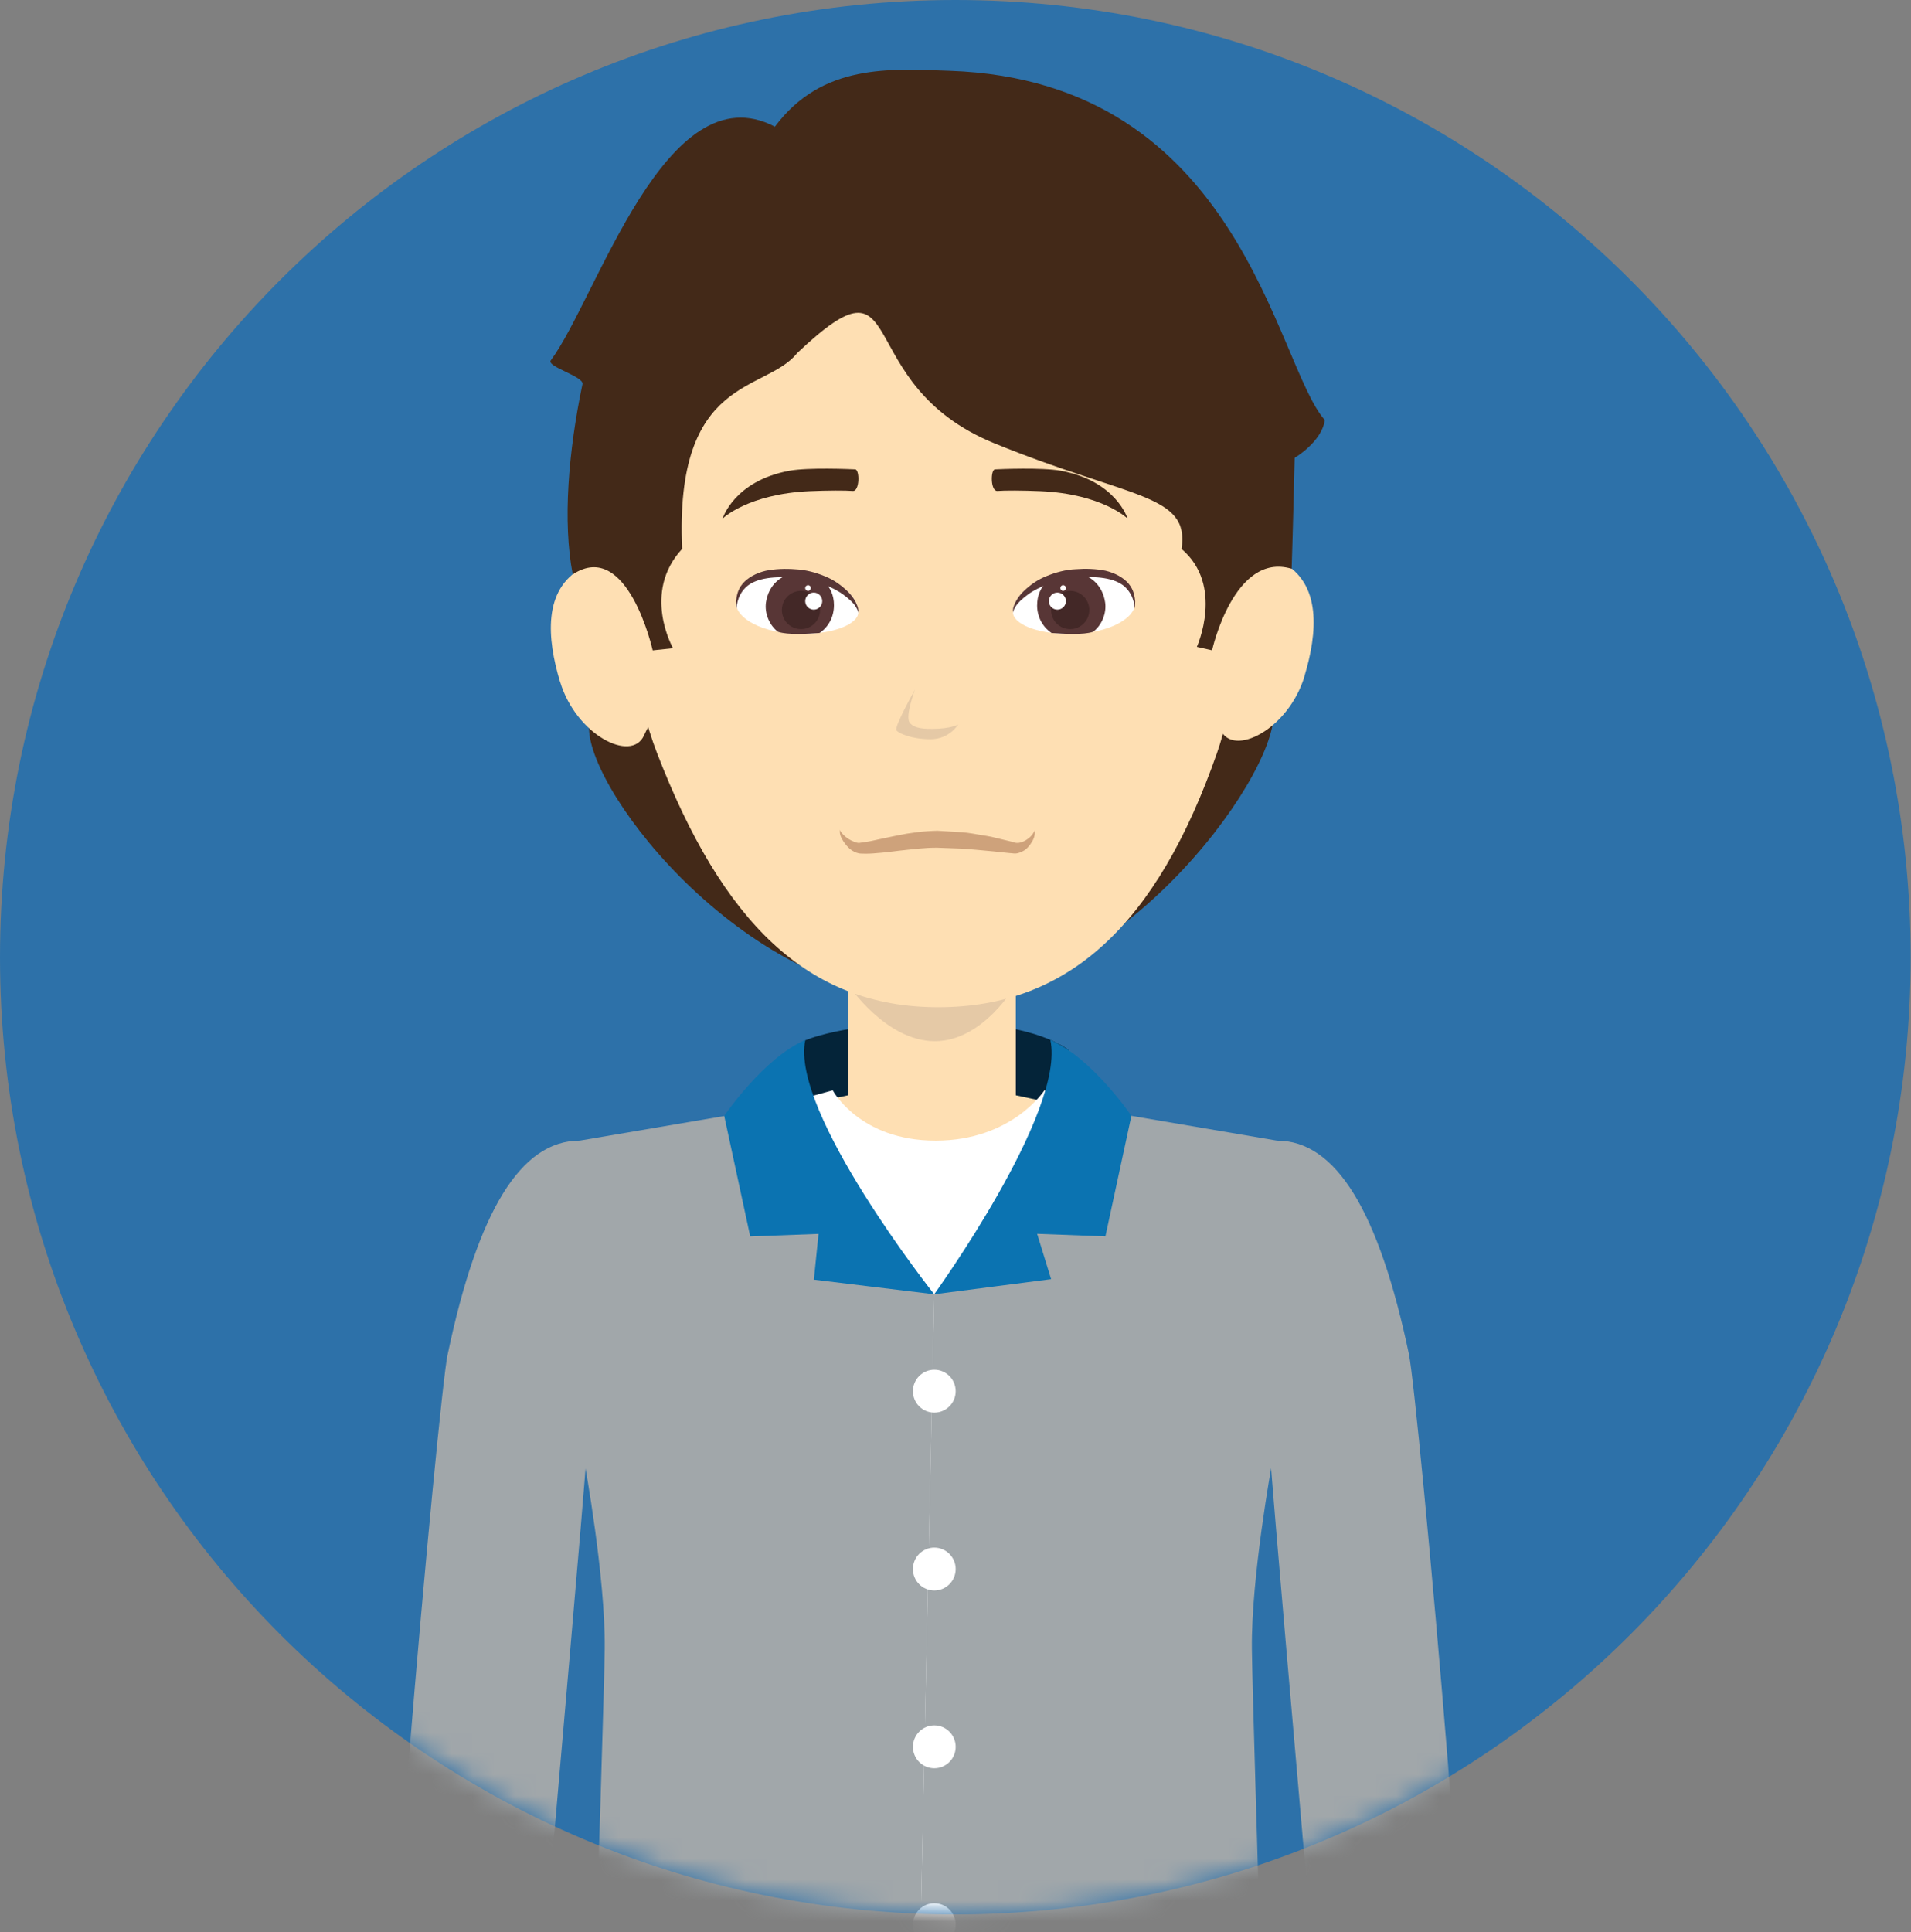 <svg width="91" height="92" viewBox="0 0 91 92" fill="none" xmlns="http://www.w3.org/2000/svg">
<rect x="0" y="0" width="91" height="92" fill="#808080" stroke="none"/>
<path d="M90.984 45.572C90.984 70.742 70.617 91.144 45.492 91.144C20.367 91.144 0 70.742 0 45.572C0 20.403 20.367 0 45.492 0C70.617 0 90.984 20.403 90.984 45.572Z" fill="#2D71A9"/>
<mask id="mask0_768_761" style="mask-type:luminance" maskUnits="userSpaceOnUse" x="0" y="0" width="91" height="92">
<path d="M90.984 45.572C90.984 70.742 70.617 91.144 45.492 91.144C20.367 91.144 0 70.742 0 45.572C0 20.403 20.367 0 45.492 0C70.617 0 90.984 20.403 90.984 45.572Z" fill="white"/>
</mask>
<g mask="url(#mask0_768_761)">
<path d="M28.048 34.663C28.048 37.812 35.633 47.547 44.375 47.547C53.118 47.547 60.652 37.158 60.652 34.012C60.652 30.865 53.562 30.961 44.819 30.961C36.077 30.961 28.048 31.514 28.048 34.663Z" fill="#432918"/>
<path d="M37.063 55.142H50.914V50.018C50.914 50.018 49.449 48.67 44.78 48.67C40.112 48.67 38.251 49.57 38.251 49.57L37.063 55.142Z" fill="#042439"/>
<path d="M32.489 65.929H56.268L58.42 54.303L48.372 52.147V45.524H40.383V52.147L30.334 54.303L32.489 65.929Z" fill="#FEDFB3"/>
<g style="mix-blend-mode:multiply">
<path d="M40.382 46.872C40.382 46.872 42.177 49.571 44.511 49.571C46.846 49.571 48.371 46.872 48.371 46.872V45.524H40.385V46.872H40.382Z" fill="#E5C9A6"/>
</g>
<path d="M57.953 35.848C55.106 43.981 50.913 47.954 44.677 47.954C38.44 47.954 34.39 43.891 31.284 35.848C29.177 30.388 30.264 23.743 30.264 23.743C30.264 16.071 32.534 7.803 44.677 7.803C56.819 7.803 59.087 17.39 59.087 24.821C59.087 24.821 59.447 31.579 57.953 35.848Z" fill="#FEDFB3"/>
<path d="M26.673 32.466C27.439 35 30.081 36.335 30.667 35.011C31.238 33.721 32.407 33.011 32.05 30.861C31.691 28.71 28.925 26.388 27.725 27.037C25.853 28.053 26.041 30.387 26.67 32.466H26.673Z" fill="#FEDFB3"/>
<path d="M62.118 32.202C61.351 34.736 58.708 36.071 58.121 34.744C57.55 33.454 56.379 32.745 56.738 30.592C57.095 28.441 59.863 26.121 61.061 26.77C62.932 27.787 62.745 30.12 62.115 32.199L62.118 32.202Z" fill="#FEDFB3"/>
<path d="M57.718 30.959C57.718 30.959 58.764 26.25 61.508 27.079C61.572 25.125 61.651 21.798 61.651 21.798C61.651 21.798 62.936 21.049 63.087 20C60.723 17.333 59.121 3.848 45.229 3.371C42.395 3.273 39.154 3.011 36.899 6.03C31.707 3.321 28.418 14.219 26.229 17.156C26.007 17.455 27.812 17.921 27.736 18.289C27.067 21.478 26.787 24.852 27.273 27.346C29.89 25.63 31.08 30.964 31.08 30.964L32.048 30.861C32.048 30.861 30.546 28.22 32.481 26.134C32.111 17.831 36.455 18.713 37.959 16.811C43.431 11.639 40.346 18.252 47.36 21.11C53.879 23.768 56.665 23.498 56.264 26.134C58.315 27.879 56.993 30.797 56.993 30.797L57.715 30.961L57.718 30.959Z" fill="#432918"/>
<path d="M32.49 103.928H56.27L56.032 54.05L49.734 51.91C49.734 51.91 48.191 54.306 44.556 54.306C40.921 54.306 39.654 51.91 39.654 51.91L32.879 53.782L32.487 103.931L32.49 103.928Z" fill="white"/>
<path d="M50.911 50.019L48.881 57.365L44.484 61.621L43.318 115.856L60.714 115.041C60.714 115.041 59.651 81.918 59.614 78.502C59.577 75.085 60.568 69.691 60.568 69.691L60.814 54.307L53.877 53.126L50.914 50.022L50.911 50.019Z" fill="#A1A7AA"/>
<path d="M50.016 49.51C50.764 52.927 44.485 61.621 44.485 61.621L50.053 60.901L49.387 58.742L52.638 58.864L53.876 53.123C53.876 53.123 51.988 50.35 50.013 49.51H50.016Z" fill="#0B73B1"/>
<path d="M67.095 64.492C67.52 66.515 70.542 99.651 70.344 108.867C69.791 109.947 64.62 112.021 63.994 111.197C63.116 98.774 60.311 68.774 60.311 66.658C60.311 63.853 58.016 54.306 60.816 54.306C63.616 54.306 65.664 57.664 67.097 64.494L67.095 64.492Z" fill="#A1A7AA"/>
<path d="M37.496 50.019L40.386 57.485L44.486 61.621L43.32 115.856L27.63 115.041C27.63 115.041 28.759 81.918 28.796 78.502C28.833 75.085 27.842 69.691 27.842 69.691L27.596 54.307L34.533 53.126L37.496 50.022V50.019Z" fill="#A1A7AA"/>
<path d="M21.313 64.492C20.887 66.515 17.858 99.6 18.058 108.819C18.611 109.902 23.79 112.021 24.419 111.197C25.294 98.774 28.102 68.774 28.102 66.658C28.102 63.853 30.399 54.306 27.597 54.306C24.794 54.306 22.748 57.664 21.315 64.494L21.313 64.492Z" fill="#A1A7AA"/>
<g style="mix-blend-mode:multiply">
<path d="M45.626 34.494C45.626 34.494 45.213 35.194 44.315 35.194C43.416 35.194 42.821 34.926 42.689 34.778C42.556 34.63 43.572 32.829 43.572 32.829C43.572 32.829 43.098 34.087 43.312 34.396C43.527 34.709 44.108 34.701 44.389 34.701C45.287 34.701 45.626 34.492 45.626 34.492V34.494Z" fill="#E5C9A6"/>
</g>
<path d="M39.999 39.508C39.999 39.508 40.005 39.553 40.047 39.612C40.089 39.67 40.158 39.749 40.258 39.834C40.359 39.919 40.496 40.006 40.658 40.07C40.737 40.099 40.819 40.131 40.893 40.131C40.932 40.131 40.948 40.125 40.985 40.12L41.16 40.094C41.4 40.064 41.612 40.014 41.884 39.953C42.151 39.898 42.434 39.837 42.728 39.776C43.317 39.654 43.967 39.567 44.639 39.553C44.964 39.572 45.287 39.593 45.606 39.612C45.916 39.62 46.23 39.67 46.537 39.725C46.841 39.781 47.14 39.813 47.404 39.887C47.666 39.951 47.914 40.009 48.142 40.064C48.234 40.083 48.369 40.136 48.414 40.131C48.551 40.131 48.544 40.12 48.636 40.096C48.795 40.054 48.922 39.959 49.022 39.876C49.218 39.704 49.265 39.537 49.265 39.537C49.255 39.527 49.331 39.715 49.186 39.998C49.112 40.131 49.017 40.297 48.834 40.446C48.758 40.512 48.559 40.599 48.48 40.615C48.311 40.663 48.221 40.615 48.076 40.615C47.835 40.589 47.573 40.562 47.296 40.533C47.031 40.509 46.751 40.483 46.463 40.456C46.178 40.43 45.884 40.403 45.567 40.395C45.26 40.385 44.951 40.374 44.639 40.361C44.039 40.353 43.425 40.438 42.839 40.499C42.545 40.531 42.262 40.576 41.985 40.597C41.718 40.621 41.419 40.65 41.184 40.644L41.009 40.639C40.932 40.639 40.837 40.618 40.771 40.592C40.634 40.538 40.533 40.47 40.446 40.395C40.285 40.245 40.179 40.094 40.105 39.961C39.944 39.694 40.002 39.5 39.999 39.511V39.508Z" fill="#CEA27B"/>
<path d="M34.412 24.686C34.412 24.686 35.615 23.515 38.56 23.385C39.398 23.348 40.273 23.346 40.606 23.375C40.942 23.404 40.944 22.358 40.722 22.347C40.5 22.337 38.502 22.247 37.59 22.413C34.954 22.895 34.409 24.688 34.409 24.688L34.412 24.686Z" fill="#432918"/>
<path d="M53.692 24.686C53.692 24.686 52.489 23.515 49.544 23.385C48.706 23.348 47.831 23.346 47.498 23.375C47.163 23.404 47.16 22.358 47.382 22.347C47.604 22.337 49.603 22.247 50.515 22.413C53.15 22.895 53.695 24.688 53.695 24.688L53.692 24.686Z" fill="#432918"/>
<path d="M40.868 29.161C40.868 29.672 39.807 30.18 38.195 30.18C36.225 30.18 35.067 29.389 35.067 28.774C35.067 27.559 36.818 27.013 38.253 27.278C39.839 27.572 40.868 28.297 40.868 29.161Z" fill="white"/>
<path d="M39.712 28.811C39.712 29.37 39.456 29.844 39.028 30.136C38.465 30.178 37.523 30.239 37.047 30.08C36.651 29.783 36.4 29.217 36.474 28.687C36.593 27.861 37.201 27.275 38.094 27.275C38.988 27.275 39.712 27.858 39.712 28.809V28.811Z" fill="#583636"/>
<path d="M35.066 28.957C35.066 28.957 35.058 28.838 35.048 28.634C35.072 28.428 35.106 28.099 35.355 27.8C35.598 27.503 36.01 27.281 36.46 27.175C36.914 27.082 37.403 27.066 37.885 27.104C38.36 27.125 38.849 27.257 39.272 27.432C39.701 27.601 40.052 27.861 40.319 28.113C40.589 28.361 40.748 28.634 40.822 28.835C40.898 29.039 40.864 29.164 40.869 29.164C40.869 29.164 40.853 29.042 40.742 28.875C40.639 28.703 40.428 28.51 40.155 28.308C39.883 28.107 39.526 27.935 39.135 27.787C38.744 27.633 38.307 27.572 37.847 27.517C36.954 27.421 35.997 27.501 35.521 27.956C35.043 28.417 35.093 28.984 35.066 28.96V28.957Z" fill="#583636"/>
<path d="M39.051 29.042C39.051 29.546 38.644 29.953 38.142 29.953C37.639 29.953 37.232 29.546 37.232 29.042C37.232 28.539 37.639 28.131 38.142 28.131C38.644 28.131 39.051 28.539 39.051 29.042Z" fill="#432827"/>
<path d="M38.343 28.62C38.343 28.842 38.525 29.025 38.75 29.025C38.975 29.025 39.154 28.842 39.154 28.62C39.154 28.397 38.972 28.212 38.75 28.212C38.528 28.212 38.343 28.395 38.343 28.62Z" fill="white"/>
<path d="M38.61 27.996C38.61 28.067 38.552 28.128 38.478 28.128C38.404 28.128 38.343 28.07 38.343 27.996C38.343 27.922 38.401 27.861 38.478 27.861C38.554 27.861 38.61 27.922 38.61 27.996Z" fill="white"/>
<path d="M48.238 29.161C48.238 29.672 49.298 30.18 50.911 30.18C52.88 30.18 54.038 29.389 54.038 28.774C54.038 27.559 52.288 27.013 50.853 27.278C49.267 27.572 48.238 28.297 48.238 29.161Z" fill="white"/>
<path d="M49.386 28.811C49.386 29.37 49.645 29.844 50.073 30.136C50.636 30.178 51.577 30.239 52.053 30.08C52.45 29.783 52.701 29.217 52.627 28.687C52.508 27.861 51.9 27.275 51.009 27.275C50.118 27.275 49.388 27.858 49.388 28.809L49.386 28.811Z" fill="#583636"/>
<path d="M54.037 28.957C54.01 28.98 54.061 28.414 53.582 27.953C53.106 27.497 52.149 27.415 51.256 27.513C50.796 27.569 50.357 27.63 49.968 27.783C49.577 27.932 49.217 28.104 48.948 28.305C48.675 28.506 48.467 28.702 48.364 28.872C48.252 29.039 48.237 29.16 48.237 29.16C48.242 29.16 48.208 29.036 48.284 28.832C48.356 28.631 48.517 28.355 48.786 28.109C49.051 27.858 49.403 27.598 49.833 27.428C50.259 27.254 50.748 27.119 51.221 27.1C51.703 27.063 52.191 27.079 52.646 27.172C53.096 27.28 53.508 27.5 53.751 27.797C54 28.096 54.034 28.424 54.058 28.631C54.047 28.837 54.039 28.954 54.039 28.954L54.037 28.957Z" fill="#583636"/>
<path d="M50.052 29.042C50.052 29.546 50.459 29.953 50.961 29.953C51.464 29.953 51.871 29.546 51.871 29.042C51.871 28.539 51.464 28.131 50.961 28.131C50.459 28.131 50.052 28.539 50.052 29.042Z" fill="#432827"/>
<path d="M50.758 28.62C50.758 28.842 50.575 29.025 50.351 29.025C50.126 29.025 49.946 28.842 49.946 28.62C49.946 28.397 50.129 28.212 50.351 28.212C50.573 28.212 50.758 28.395 50.758 28.62Z" fill="white"/>
<path d="M50.492 27.996C50.492 28.067 50.55 28.128 50.624 28.128C50.698 28.128 50.759 28.07 50.759 27.996C50.759 27.922 50.701 27.861 50.624 27.861C50.548 27.861 50.492 27.922 50.492 27.996Z" fill="white"/>
<path d="M38.349 49.51C37.603 52.927 44.485 61.621 44.485 61.621L38.756 60.925L38.978 58.745L35.724 58.867L34.486 53.125C34.486 53.125 36.374 50.352 38.349 49.513V49.51Z" fill="#0B73B1"/>
<path d="M45.508 66.235C45.508 66.797 45.054 67.255 44.49 67.255C43.927 67.255 43.473 66.797 43.473 66.235C43.473 65.674 43.93 65.213 44.49 65.213C45.051 65.213 45.508 65.671 45.508 66.235Z" fill="white"/>
<path d="M45.508 74.702C45.508 75.266 45.054 75.724 44.49 75.724C43.927 75.724 43.473 75.266 43.473 74.702C43.473 74.138 43.93 73.682 44.49 73.682C45.051 73.682 45.508 74.14 45.508 74.702Z" fill="white"/>
<path d="M45.508 83.167C45.508 83.731 45.054 84.187 44.49 84.187C43.927 84.187 43.473 83.729 43.473 83.167C43.473 82.606 43.93 82.145 44.49 82.145C45.051 82.145 45.508 82.603 45.508 83.167Z" fill="white"/>
<path d="M44.49 92.653C45.053 92.653 45.508 92.197 45.508 91.634C45.508 91.071 45.053 90.614 44.49 90.614C43.928 90.614 43.473 91.071 43.473 91.634C43.473 92.197 43.928 92.653 44.49 92.653Z" fill="white"/>
</g>
</svg>
